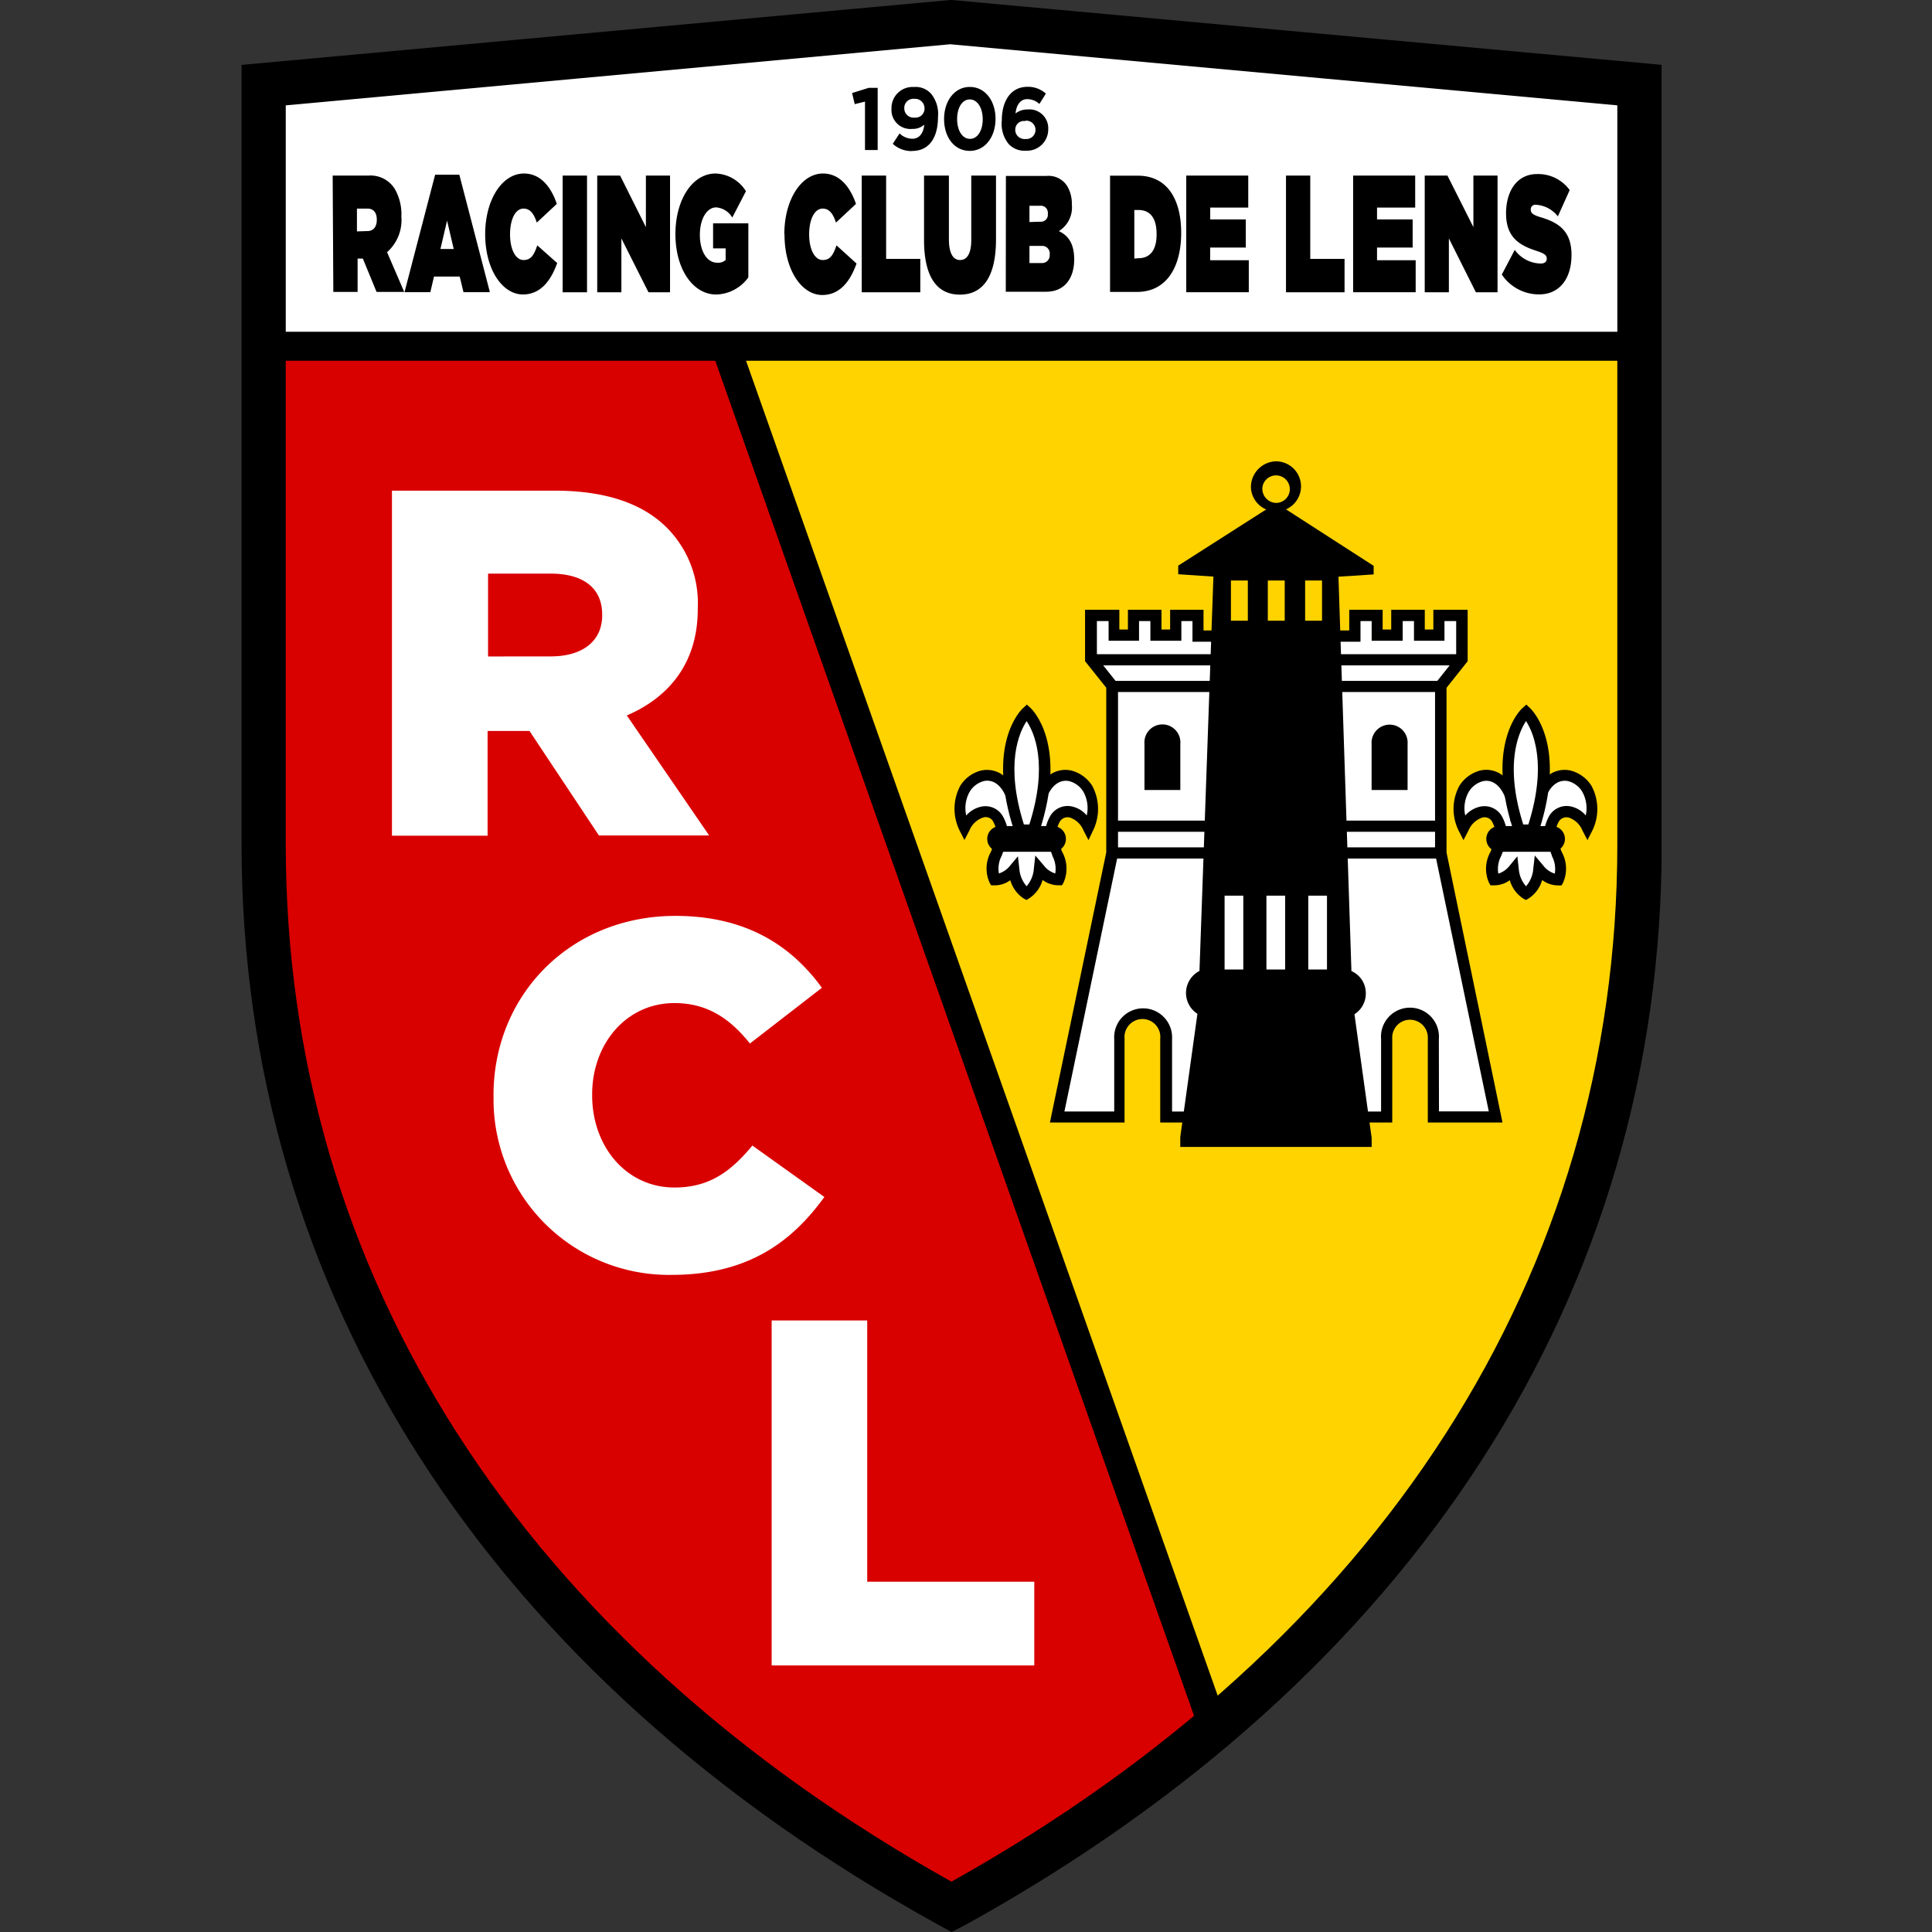 <svg width="32" height="32" fill="none" xmlns="http://www.w3.org/2000/svg">
  <rect width="100%" height="100%" fill="#333333" stroke="none"/>
  <g clip-path="url(#a)">
    <path d="m15.76 31.712-.114-.064C8.3 27.592 4.259 21.318 4.259 13.984V1.306L15.744.254l11.519 1.052v12.678c0 7.335-4.046 13.608-11.391 17.664l-.111.064Z" fill="#000"/>
    <path d="M4.506 1.538v12.446c0 7.242 3.998 13.428 11.254 17.438 7.256-4.01 11.252-10.203 11.252-17.438V1.538L15.737.51 4.507 1.538ZM15.76 32l-.237-.13C8.092 27.768 4.001 21.415 4.001 13.979V1.075L15.741 0h.022l11.76 1.074v12.91c0 7.431-4.093 13.783-11.523 17.893l-.24.124Z" fill="#000"/>
    <path d="M15.761.491 4.493 1.524v4.211h22.53l.006-4.211L15.76.49Z" fill="#fff"/>
    <path d="M20.06 28.507c4.883-4.118 6.967-9.297 6.967-14.524V5.735H12.016l8.044 22.772Z" fill="#FFD300"/>
    <path d="M12.014 5.735H4.488v8.25c0 6.561 3.283 13.044 11.268 17.453a26.63 26.63 0 0 0 4.3-2.931L12.014 5.735Z" fill="#D90000"/>
    <path d="m12.243 5.653-.453.16 8.046 22.772.453-.16-8.046-22.772Z" fill="#000"/>
    <path d="M4.733 1.745v12.24c0 7.112 3.915 13.205 11.026 17.181C22.872 27.19 26.788 21.1 26.788 13.984V1.745L15.738.733 4.733 1.745ZM15.76 31.707l-.114-.062C8.3 27.591 4.259 21.319 4.259 13.985V1.305L15.744.254l11.519 1.052v12.678c0 7.335-4.046 13.607-11.391 17.664l-.113.06Z" fill="#000"/>
    <path d="M27.023 5.495H4.493v.48h22.53v-.48Z" fill="#000"/>
    <path d="m16.565 13.969-.065.173a.479.479 0 0 0-.03.439.404.404 0 0 0 .318-.17.5.5 0 0 0 .212.398.508.508 0 0 0 .212-.4.4.4 0 0 0 .32.172.482.482 0 0 0-.028-.433l-.064-.174-.875-.005Z" fill="#fff"/>
    <path d="m16.86 14.182.024.213a.49.49 0 0 0 .12.284.496.496 0 0 0 .12-.293l.024-.216.142.166a.376.376 0 0 0 .188.131c.017-.1 0-.204-.049-.294v-.008l-.04-.112h-.752l-.045.12a.454.454 0 0 0-.047.294.38.38 0 0 0 .186-.13l.13-.155Zm.142.725-.044-.024a.536.536 0 0 1-.224-.304.441.441 0 0 1-.27.085h-.047l-.024-.04a.568.568 0 0 1 .021-.518l.087-.228h1.005l.085.228a.57.57 0 0 1 .023.516l-.024.041h-.047a.44.44 0 0 1-.274-.088.54.54 0 0 1-.224.305l-.043.027Z" fill="#000"/>
    <path d="M17.396 13.788a.75.75 0 0 1 .073-.22.243.243 0 0 1 .284-.116.449.449 0 0 1 .284.26.721.721 0 0 0-.01-.65.485.485 0 0 0-.284-.214s-.453-.142-.568.665h-.33c-.109-.801-.567-.665-.567-.665a.483.483 0 0 0-.284.213.722.722 0 0 0-.01.65.456.456 0 0 1 .283-.26.243.243 0 0 1 .285.117c.035.07.06.144.072.22h.773Z" fill="#fff"/>
    <path d="M16.681 13.696h.642a.734.734 0 0 1 .068-.173.333.333 0 0 1 .385-.16.446.446 0 0 1 .224.143.556.556 0 0 0-.058-.396.39.39 0 0 0-.233-.172.261.261 0 0 0-.203.04c-.123.082-.209.27-.247.546l-.011.08h-.493l-.011-.08c-.039-.284-.125-.468-.25-.55a.257.257 0 0 0-.194-.038.39.39 0 0 0-.238.176.552.552 0 0 0-.058.395.46.46 0 0 1 .23-.142.332.332 0 0 1 .379.16c.03.054.053.112.068.172m1.348.218-.083-.16a.372.372 0 0 0-.22-.212.15.15 0 0 0-.176.072.652.652 0 0 0-.061.188l-.013.078h-.948l-.012-.079a.66.66 0 0 0-.062-.187.141.141 0 0 0-.172-.074.378.378 0 0 0-.226.215l-.082.157-.081-.159a.81.81 0 0 1 .01-.735.568.568 0 0 1 .346-.256.445.445 0 0 1 .341.061c.16.104.268.305.321.6h.172c.052-.295.159-.496.32-.6a.443.443 0 0 1 .347-.06c.14.038.262.127.34.25a.812.812 0 0 1 .014.743l-.075.158Z" fill="#000"/>
    <path d="M17.003 11.796s-.584.543-.111 1.953h.224c.472-1.41-.112-1.953-.112-1.953" fill="#fff"/>
    <path d="M16.959 13.656h.09c.319-1.002.08-1.526-.045-1.712-.123.187-.362.71-.045 1.712Zm.223.185h-.357l-.021-.063c-.486-1.448.11-2.026.142-2.05l.062-.058.063.058c.025.024.622.6.142 2.05l-.031.063Z" fill="#000"/>
    <path d="M17.442 13.75h-.878a.142.142 0 0 0 0 .284h.878a.142.142 0 0 0 0-.284Z" fill="#000"/>
    <path d="M16.565 13.824a.067.067 0 0 0 0 .132h.877a.066.066 0 0 0 .057-.066.067.067 0 0 0-.057-.066h-.877Zm.877.284h-.877a.213.213 0 1 1 0-.426h.877a.213.213 0 0 1 0 .426Z" fill="#000"/>
    <path d="m24.832 13.969-.064.173a.479.479 0 0 0-.028.433.404.404 0 0 0 .32-.169.255.255 0 1 0 .425 0 .403.403 0 0 0 .321.172.48.48 0 0 0-.028-.433l-.064-.173-.882-.003Z" fill="#fff"/>
    <path d="m25.132 14.182.024.213c.008.105.05.205.12.284a.493.493 0 0 0 .12-.293l.025-.216.142.168a.379.379 0 0 0 .189.132c.017-.1 0-.204-.049-.294v-.008l-.042-.113h-.75l-.046.121a.457.457 0 0 0-.048.294.38.38 0 0 0 .186-.13l.13-.158Zm.142.725-.044-.024a.537.537 0 0 1-.223-.304.446.446 0 0 1-.27.085h-.05l-.023-.04a.568.568 0 0 1 .024-.516l.085-.229h1.007l.085.229a.568.568 0 0 1 .023.515l-.024.042h-.047a.439.439 0 0 1-.274-.089.538.538 0 0 1-.225.306l-.044.025Z" fill="#000"/>
    <path d="M25.664 13.788a.753.753 0 0 1 .073-.22.244.244 0 0 1 .284-.116.451.451 0 0 1 .284.26.721.721 0 0 0-.01-.65.483.483 0 0 0-.284-.214s-.453-.142-.568.665h-.33c-.11-.801-.568-.665-.568-.665a.484.484 0 0 0-.284.213.722.722 0 0 0-.01.65.454.454 0 0 1 .284-.26.243.243 0 0 1 .284.117.79.79 0 0 1 .073.22h.772Z" fill="#fff"/>
    <path d="M24.947 13.696h.642a.733.733 0 0 1 .066-.173.335.335 0 0 1 .386-.16.45.45 0 0 1 .224.143.558.558 0 0 0-.06-.396.387.387 0 0 0-.232-.172.261.261 0 0 0-.203.04c-.123.082-.21.27-.247.548l-.011.08h-.492l-.01-.08c-.04-.284-.126-.469-.25-.55a.253.253 0 0 0-.194-.038.39.39 0 0 0-.238.176.552.552 0 0 0-.059.393.462.462 0 0 1 .229-.142.331.331 0 0 1 .38.16c.03.054.052.112.067.172m1.348.218-.082-.158a.376.376 0 0 0-.22-.213.15.15 0 0 0-.177.072.645.645 0 0 0-.06.188l-.014.078h-.947l-.012-.077a.677.677 0 0 0-.063-.188.142.142 0 0 0-.17-.074.38.38 0 0 0-.226.214l-.082.158-.081-.158a.809.809 0 0 1 .012-.74.582.582 0 0 1 .347-.255.441.441 0 0 1 .34.06c.161.104.269.306.322.601h.171c.053-.295.16-.497.321-.599a.443.443 0 0 1 .347-.06c.14.038.262.127.34.25a.812.812 0 0 1 .015.743l-.081.158Z" fill="#000"/>
    <path d="M25.275 11.796s-.583.543-.11 1.953h.222c.473-1.41-.112-1.953-.112-1.953Z" fill="#fff"/>
    <path d="M25.224 13.656h.09c.21-.662.173-1.11.104-1.373a1.151 1.151 0 0 0-.142-.34c-.124.19-.362.718-.046 1.713m.223.185h-.356l-.022-.063c-.485-1.45.111-2.026.142-2.05l.063-.058.062.058c.026.024.622.6.142 2.05l-.03.063Z" fill="#000"/>
    <path d="M25.708 13.75h-.877a.142.142 0 0 0-.1.242.142.142 0 0 0 .1.042h.877a.142.142 0 0 0 0-.284Z" fill="#000"/>
    <path d="M24.831 13.824a.067.067 0 0 0 0 .132h.876a.067.067 0 0 0 0-.132h-.876Zm.876.284h-.876a.213.213 0 1 1 0-.426h.876a.213.213 0 0 1 0 .426Z" fill="#000"/>
    <path d="M22.967 18.5v-1.295a.388.388 0 1 1 .774 0V18.5h1.03l-.917-4.372v-2.77l.351-.441v-.721h-.378v.326h-.32v-.326h-.373v.326h-.33v-.326h-.37v.342h-2.596v-.342h-.369v.326h-.33v-.326h-.371v.326h-.321v-.326h-.38v.721l.352.442v2.769l-.912 4.372h1.03v-1.295a.388.388 0 1 1 .775 0V18.5h3.655Z" fill="#fff"/>
    <path d="M23.834 18.408h.825l-.89-4.27v-2.813l.35-.44v-.598h-.194v.326h-.505v-.326h-.187v.326h-.514v-.326h-.185v.342h-2.783v-.342h-.184v.326h-.513v-.326h-.188v.326h-.504v-.326h-.194v.602l.35.44v2.821l-.888 4.26h.825v-1.202a.479.479 0 0 1 .827-.356.478.478 0 0 1 .131.356v1.203h3.462v-1.203a.48.48 0 1 1 .957 0l.002 1.2Zm1.052.184h-1.237v-1.387a.296.296 0 0 0-.412-.291.297.297 0 0 0-.177.29v1.388h-3.843v-1.387a.296.296 0 0 0-.515-.228.297.297 0 0 0-.076.228v1.387H17.39l.933-4.473v-2.728l-.351-.44V10.1h.568v.327h.142V10.1h.556v.327h.143V10.1h.553v.342h2.414V10.1h.553v.327h.142V10.1h.556v.327h.142V10.1h.568v.852l-.35.44v2.728l.927 4.473Z" fill="#000"/>
    <path d="M22.718 13.085v-.764a.3.3 0 0 1 .18-.294.298.298 0 0 1 .416.295v.763h-.596Zm1.128.95h-5.421v.185h5.421v-.185Z" fill="#000"/>
    <path d="m22.718 18.84-.284-2.041a.405.405 0 0 0 .188-.345.397.397 0 0 0-.238-.37l-.215-6.532.583-.038v-.142l-1.614-1.04-1.623 1.037v.142l.583.039-.231 6.532a.41.41 0 0 0-.034.71l-.284 2.042v.163h3.17v-.156Z" fill="#000"/>
    <path d="M20.668 9.615h-.28v.666h.28v-.666Zm.611 0h-.28v.666h.28v-.666Zm.618 0h-.28v.666h.28v-.666Z" fill="#FFD300"/>
    <path d="M20.908 8.087a.228.228 0 1 1 .225.243.236.236 0 0 1-.225-.243Zm-.188 0a.415.415 0 1 0 .415-.446.426.426 0 0 0-.415.446Z" fill="#000"/>
    <path d="M20.593 14.835h-.31v1.223h.31v-1.223Zm1.386 0h-.31v1.223h.31v-1.223Zm-.693 0h-.31v1.223h.31v-1.223Z" fill="#fff"/>
    <path d="M24.187 10.836h-6.109v.185h6.109v-.185Zm-.342.442h-5.433v.184h5.433v-.184Zm0 2.314h-5.433v.185h5.433v-.185Zm-4.295-.507v-.764a.298.298 0 1 0-.594 0v.764h.595Z" fill="#000"/>
    <path d="M9.122 10.872c.538 0 .852-.262.852-.68v-.013c0-.45-.327-.678-.852-.678H8.084v1.372l1.038-.001Zm-2.63-2.745H9.19c.873 0 1.477.23 1.862.62a1.773 1.773 0 0 1 .505 1.33v.016c0 .874-.465 1.453-1.175 1.757l1.364 1.988H9.92l-1.15-1.731h-.694v1.735H6.492V8.127Zm1.682 10.031v-.016c0-1.666 1.278-2.972 3.013-2.972 1.167 0 1.918.49 2.426 1.191l-1.192.923c-.326-.409-.703-.67-1.25-.67-.799 0-1.363.677-1.363 1.511v.017c0 .852.568 1.527 1.364 1.527.596 0 .947-.284 1.29-.695l1.192.852c-.538.743-1.266 1.29-2.53 1.29a2.904 2.904 0 0 1-2.949-2.957m4.605 3.712h1.584v4.327h2.767v1.387h-4.35v-5.714Z" fill="#fff"/>
    <path d="m14.392 1.454-.279.087.044.184.17-.042v.802h.21v-1.03h-.145Zm.751.183a.15.15 0 0 0-.165.156.153.153 0 0 0 .169.155.15.15 0 0 0 .166-.153.156.156 0 0 0-.106-.15.155.155 0 0 0-.064-.008Zm-.036.865a.456.456 0 0 1-.32-.12l.113-.172a.305.305 0 0 0 .211.088c.12 0 .184-.096.198-.233a.284.284 0 0 1-.198.07.314.314 0 0 1-.345-.334.349.349 0 0 1 .371-.36.343.343 0 0 1 .284.111.53.53 0 0 1 .115.388c0 .333-.142.56-.426.56m.953-.853c-.13 0-.21.142-.21.325 0 .184.083.328.213.328.129 0 .211-.142.211-.325 0-.183-.085-.328-.214-.328Zm0 .852c-.26 0-.426-.23-.426-.528 0-.298.173-.531.426-.531s.426.229.426.528c0 .3-.174.531-.426.531Zm.919-.493a.142.142 0 0 0-.166.142.15.15 0 0 0 .105.147c.02.007.043.01.064.007a.15.15 0 0 0 .166-.152.151.151 0 0 0-.169-.15m.233-.278a.293.293 0 0 0-.199-.08c-.12 0-.182.102-.196.237a.324.324 0 0 1 .202-.066.312.312 0 0 1 .34.328.352.352 0 0 1-.37.355.358.358 0 0 1-.284-.109.526.526 0 0 1-.115-.39c0-.316.142-.559.426-.559a.434.434 0 0 1 .304.113l-.108.171ZM6.086 3.827c.097 0 .155-.068.155-.188 0-.123-.06-.184-.153-.184h-.176v.378l.174-.006Zm-.576-.919h.595a.472.472 0 0 1 .433.22.84.84 0 0 1 .11.459.71.71 0 0 1-.237.59l.284.658h-.458l-.227-.552h-.087v.552h-.402L5.51 2.908Zm2.005 1.216-.11-.47-.11.47h.22Zm-.307-1.23h.4l.506 1.945h-.437l-.063-.258h-.426l-.06.258H6.7l.507-1.945Zm.828.986c0-.577.284-1.006.642-1.006.266 0 .443.206.545.503l-.332.31c-.045-.141-.108-.232-.219-.232-.142 0-.224.19-.224.426 0 .251.092.426.224.426s.178-.1.227-.243l.33.293c-.102.284-.27.52-.568.52-.334 0-.625-.403-.625-1.002m1.687-.967h-.404v1.933h.404V2.908Zm.169 0h.379l.427.854v-.854h.4v1.933h-.357l-.449-.892v.892h-.4V2.908Zm1.295.972c0-.577.284-1.006.664-1.006a.615.615 0 0 1 .504.293l-.226.436a.341.341 0 0 0-.267-.168c-.156 0-.27.193-.27.454 0 .274.118.462.285.462a.188.188 0 0 0 .142-.044v-.193h-.208v-.415h.584v.895a.676.676 0 0 1-.533.284c-.374 0-.675-.404-.675-1.003m1.804.005c0-.577.284-1.006.64-1.006.266 0 .444.206.547.503l-.332.31c-.045-.141-.108-.232-.219-.232-.142 0-.225.19-.225.426 0 .251.093.426.225.426s.178-.1.228-.243l.332.301c-.101.284-.27.521-.568.521-.334 0-.625-.403-.625-1.002m1.279-.976h.404v1.38h.566v.553h-.97V2.908Zm1.032 1.065V2.908h.412v1.057c0 .24.076.342.184.342s.186-.094.186-.33V2.908h.41V3.96c0 .66-.24.92-.599.92s-.593-.264-.593-.906Zm1.948.384a.127.127 0 0 0 .133-.142.124.124 0 0 0-.13-.142h-.205v.284h.202Zm-.024-.685a.115.115 0 0 0 .126-.132.118.118 0 0 0-.032-.098.116.116 0 0 0-.097-.034h-.175v.27l.178-.006Zm-.568-.758h.675a.363.363 0 0 1 .343.173.568.568 0 0 1 .074.3.462.462 0 0 1-.215.441c.155.073.254.205.254.47 0 .31-.159.534-.464.534h-.669l.002-1.918Zm2.193 1.363c.185 0 .303-.12.303-.399 0-.284-.12-.4-.303-.4h-.066v.805l.066-.006Zm-.468-1.367h.46c.478 0 .718.377.718.948 0 .568-.244.977-.731.977h-.447V2.91Zm1.262-.002h1.027v.53h-.63v.196h.589V4.1h-.59v.21h.64v.53h-1.036V2.908Zm1.652 0h.402v1.38h.568v.553h-.97V2.908Zm1.112 0h1.028v.53h-.632v.196h.59V4.1h-.59v.21h.64v.53h-1.036V2.908Zm1.186 0h.376l.43.854v-.854h.4v1.933h-.359l-.447-.892v.892h-.4V2.908Zm1.275 1.643.216-.412a.544.544 0 0 0 .426.226c.072 0 .104-.03.104-.082 0-.054-.037-.085-.167-.127-.27-.088-.507-.211-.507-.622 0-.367.18-.651.512-.651a.646.646 0 0 1 .542.265l-.196.436a.494.494 0 0 0-.36-.192.076.076 0 0 0-.089.081c0 .053.033.086.16.124.308.09.515.234.515.625 0 .406-.209.654-.534.654a.741.741 0 0 1-.618-.325" fill="#000"/>
  </g>
  <defs>
    <clipPath id="a">
      <path fill="#fff" transform="translate(4)" d="M0 0h23.521v32H0z"/>
    </clipPath>
  </defs>
</svg>
